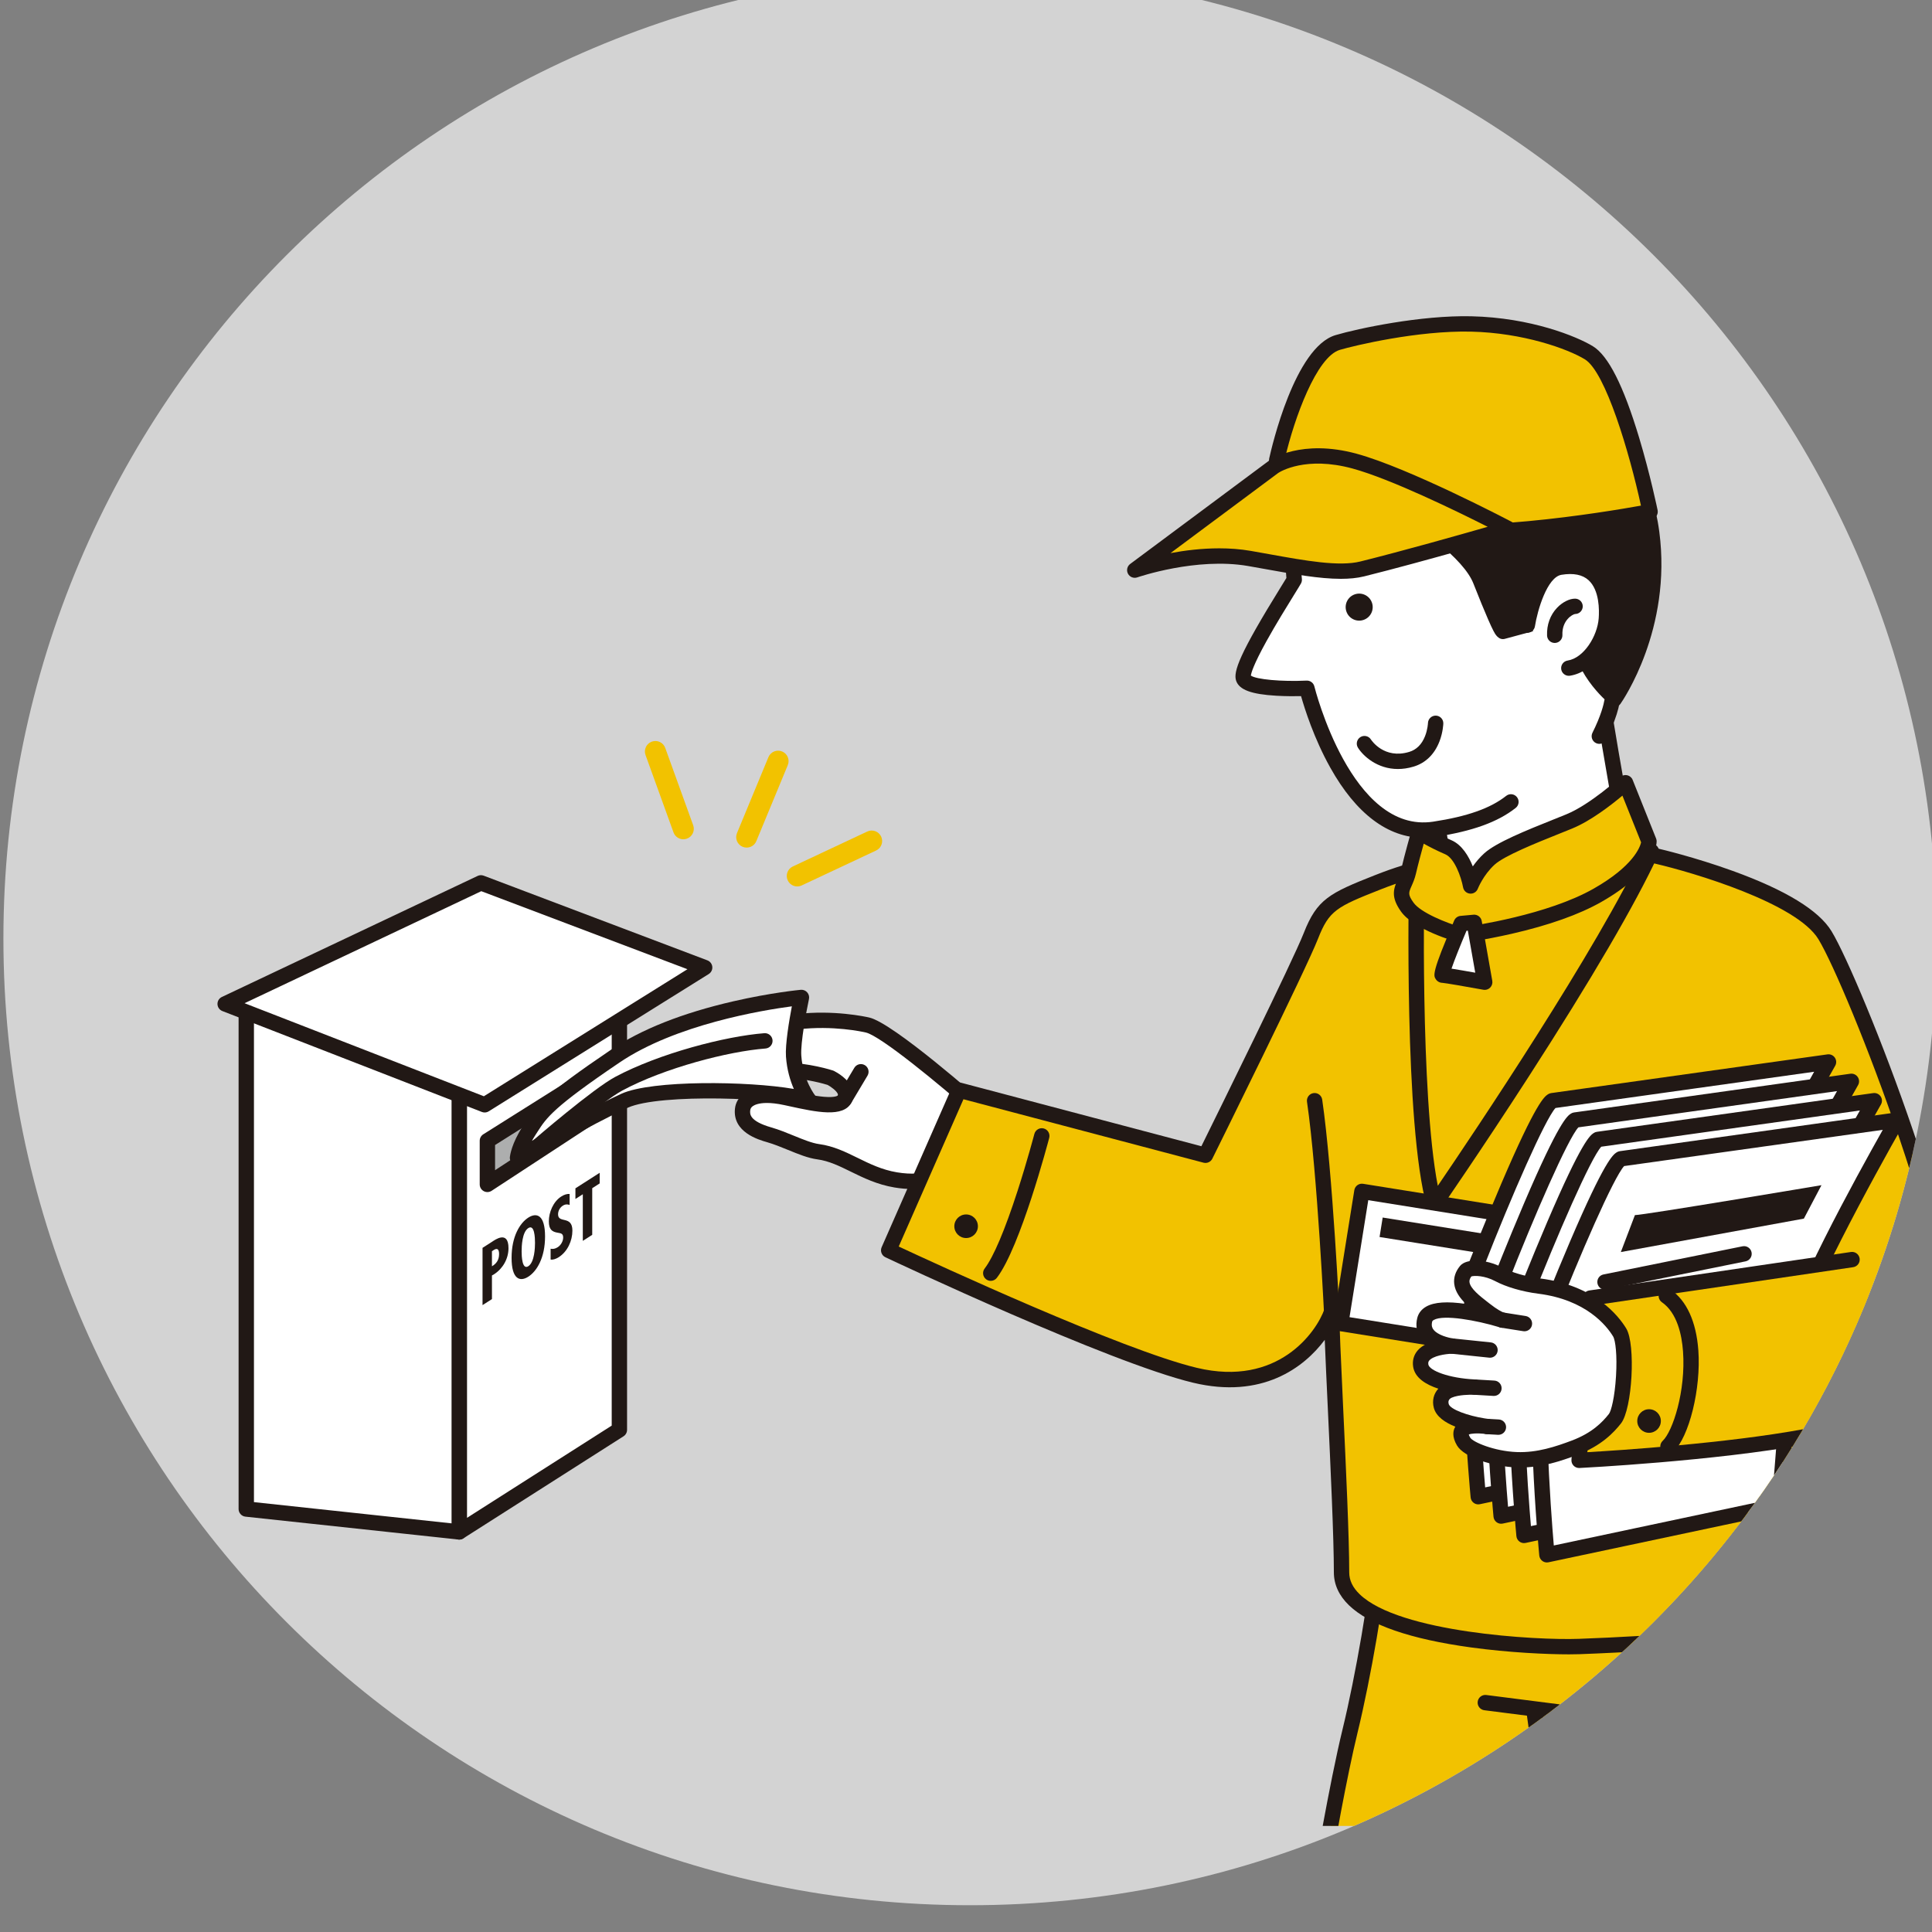 <?xml version="1.0" encoding="UTF-8" standalone="no"?>
<!-- Created with Inkscape (http://www.inkscape.org/) -->

<svg
   width="89.78mm"
   height="89.78mm"
   viewBox="0 0 89.78 89.78"
   version="1.1"
   id="svg3909"
   xmlns:inkscape="http://www.inkscape.org/namespaces/inkscape"
   xmlns:sodipodi="http://sodipodi.sourceforge.net/DTD/sodipodi-0.dtd"
   xmlns="http://www.w3.org/2000/svg"
   xmlns:svg="http://www.w3.org/2000/svg">
  <rect x="0" y="0" width="89.78" height="89.78" fill="#808080" stroke="none"/>
  <sodipodi:namedview
     id="namedview3911"
     pagecolor="#ffffff"
     bordercolor="#000000"
     borderopacity="0.25"
     inkscape:showpageshadow="2"
     inkscape:pageopacity="0.0"
     inkscape:pagecheckerboard="0"
     inkscape:deskcolor="#d1d1d1"
     inkscape:document-units="mm"
     showgrid="false" />
  <defs
     id="defs3906">
    <clipPath
       clipPathUnits="userSpaceOnUse"
       id="clipPath472">
      <path
         d="M 0,6064.861 H 1259.179 V 0 H 0 Z"
         id="path470" />
    </clipPath>
    <clipPath
       clipPathUnits="userSpaceOnUse"
       id="clipPath480">
      <path
         d="m 710.301,5854.49 h 254.494 v -254.5 H 710.301 Z"
         id="path478" />
    </clipPath>
    <clipPath
       clipPathUnits="userSpaceOnUse"
       id="clipPath496">
      <path
         d="m 745.96,5815.578 c -6.356,-6.589 -12.011,-13.865 -16.837,-21.701 v 0 -133.272 c 13.619,-22.113 33.816,-39.746 57.862,-50.169 v 0 h 101.127 c 45.119,19.559 76.682,64.496 76.682,116.806 v 0 c 0,34.31 -13.581,65.45 -35.658,88.336 v 0 z"
         id="path494" />
    </clipPath>
  </defs>
  <g
     inkscape:label="Layer 1"
     inkscape:groupmode="layer"
     id="layer1"
     transform="translate(39.974,71.496)">
    <g
       id="g466"
       transform="matrix(0.353,0,0,-0.353,-290.552,1993.838)">
      <g
         id="g468"
         clip-path="url(#clipPath472)">
        <g
           id="g474">
          <g
             id="g476" />
          <g
             id="g488">
            <g
               clip-path="url(#clipPath480)"
               opacity="0.65"
               id="g486">
              <g
                 transform="translate(964.795,5727.241)"
                 id="g484">
                <path
                   d="m 0,0 c 0,-70.276 -56.97,-127.247 -127.247,-127.247 -70.276,0 -127.247,56.971 -127.247,127.247 0,70.276 56.971,127.247 127.247,127.247 C -56.97,127.247 0,70.276 0,0"
                   style="fill:#ffffff;fill-opacity:1;fill-rule:nonzero;stroke:none"
                   id="path482" />
              </g>
            </g>
          </g>
        </g>
      </g>
    </g>
    <g
       id="g490"
       transform="matrix(0.353,0,0,-0.353,-290.552,1993.838)">
      <g
         id="g492"
         clip-path="url(#clipPath496)">
        <g
           id="g498"
           transform="translate(791.392,5720.45)">
          <path
             d="M 0,0 -21.084,-13.438 V -71.309 L 0,-57.871 Z"
             style="fill:#ffffff;fill-opacity:1;fill-rule:nonzero;stroke:none"
             id="path500" />
        </g>
        <g
           id="g502"
           transform="translate(771.318,5706.458)">
          <path
             d="m 0,0 v -55.474 l 19.062,12.149 v 55.474 z m -1.011,-58.328 c -0.167,0 -0.334,0.041 -0.486,0.125 -0.323,0.177 -0.525,0.517 -0.525,0.886 V 0.554 c 0,0.345 0.177,0.667 0.468,0.853 L 19.53,14.845 c 0.311,0.198 0.706,0.211 1.029,0.033 0.324,-0.177 0.525,-0.517 0.525,-0.886 v -57.871 c 0,-0.345 -0.176,-0.667 -0.468,-0.852 L -0.468,-58.169 c -0.165,-0.106 -0.354,-0.159 -0.543,-0.159"
             style="fill:#211815;fill-opacity:1;fill-rule:nonzero;stroke:none"
             id="path504" />
        </g>
        <g
           id="g506"
           transform="translate(742.273,5718.262)">
          <path
             d="m 0,0 v -66.109 l 28.035,-3.012 v 59.313 z"
             style="fill:#ffffff;fill-opacity:1;fill-rule:nonzero;stroke:none"
             id="path508" />
        </g>
        <g
           id="g510"
           transform="translate(743.284,5653.061)">
          <path
             d="M 0,0 26.013,-2.795 V 54.676 L 0,63.777 Z m 27.024,-4.931 c -0.036,0 -0.072,0.002 -0.108,0.006 l -28.035,3.012 c -0.513,0.055 -0.903,0.489 -0.903,1.005 v 66.109 c 0,0.328 0.159,0.635 0.426,0.824 0.267,0.19 0.61,0.239 0.919,0.13 l 28.035,-9.808 c 0.405,-0.142 0.677,-0.525 0.677,-0.954 V -3.92 c 0,-0.287 -0.122,-0.56 -0.336,-0.752 -0.186,-0.167 -0.427,-0.259 -0.675,-0.259"
             style="fill:#211815;fill-opacity:1;fill-rule:nonzero;stroke:none"
             id="path512" />
        </g>
        <g
           id="g514"
           transform="translate(788.534,5704.386)">
          <path
             d="m 0,0 -14.519,-9.499 v 5.741 L 0,5.381 Z"
             style="fill:#adaeae;fill-opacity:1;fill-rule:nonzero;stroke:none"
             id="path516" />
        </g>
        <g
           id="g518"
           transform="translate(788.534,5704.387)">
          <path
             d="M 0,0 H 0.002 Z M -13.509,-4.317 V -7.63 L -1.011,0.546 V 3.55 Z m -1.01,-6.193 c -0.165,0 -0.331,0.04 -0.481,0.121 -0.327,0.177 -0.53,0.518 -0.53,0.889 v 5.741 c 0,0.347 0.178,0.671 0.472,0.856 l 14.52,9.138 C -0.227,6.432 0.166,6.443 0.489,6.265 0.811,6.087 1.011,5.748 1.011,5.38 V 0 c 0,-0.341 -0.172,-0.659 -0.458,-0.846 l -14.519,-9.5 c -0.167,-0.109 -0.36,-0.164 -0.553,-0.164"
             style="fill:#211815;fill-opacity:1;fill-rule:nonzero;stroke:none"
             id="path520" />
        </g>
        <g
           id="g522"
           transform="translate(839.429,5704.206)">
          <path
             d="m 0,0 c 0,0 -12.357,10.967 -15.369,11.662 -1.397,0.322 -5.15,0.914 -9.216,0.438 -4.702,-0.551 -9.854,-2.266 -12.795,-3.218 -4.543,-1.472 -6.024,-4.403 -1.853,-4.866 1.951,-0.217 3.612,-0.172 8.264,1.184 3.156,0.921 6.658,0.467 8.778,0.018 1.2,-0.255 1.957,-0.507 1.957,-0.507 0,0 2.6,-1.313 1.853,-2.78 -0.746,-1.468 -4.693,-0.477 -7.749,0.18 -3.73,0.803 -5.536,-0.116 -5.689,-1.57 -0.154,-1.468 0.772,-2.549 3.51,-3.335 2.253,-0.646 4.587,-1.977 6.453,-2.226 3.475,-0.463 6.024,-3.012 10.194,-3.707 4.171,-0.695 6.256,0.695 7.878,1.853 C -2.162,-5.715 0,0 0,0"
             style="fill:#ffffff;fill-opacity:1;fill-rule:nonzero;stroke:none"
             id="path524" />
        </g>
        <g
           id="g526"
           transform="translate(810.808,5705.607)">
          <path
             d="m 0,0 c -1.111,0 -1.643,-0.267 -1.861,-0.424 -0.203,-0.148 -0.309,-0.32 -0.332,-0.542 -0.049,-0.459 -0.149,-1.415 2.784,-2.257 1.004,-0.288 1.998,-0.695 2.959,-1.088 1.234,-0.504 2.399,-0.981 3.348,-1.108 1.865,-0.248 3.483,-1.043 5.048,-1.811 1.571,-0.772 3.196,-1.57 5.179,-1.901 3.87,-0.645 5.674,0.644 7.124,1.679 0.858,0.614 2.28,3.54 3.173,5.762 C 22.656,2.504 14.962,8.829 13.024,9.276 12.595,9.375 8.703,10.228 4.153,9.695 -0.253,9.179 -5.145,7.591 -8.068,6.643 L -8.448,6.519 C -11.274,5.604 -12.093,4.383 -12.06,4.138 -12.029,4.064 -11.668,3.75 -10.501,3.62 -8.783,3.429 -7.308,3.406 -2.632,4.77 0.649,5.727 4.221,5.317 6.639,4.806 7.88,4.542 8.673,4.28 8.706,4.27 8.752,4.254 8.798,4.235 8.842,4.213 9.168,4.048 10.82,3.156 11.27,1.78 11.459,1.201 11.415,0.61 11.141,0.072 10.094,-1.985 6.464,-1.192 2.954,-0.425 2.725,-0.375 2.499,-0.325 2.278,-0.278 1.333,-0.074 0.586,0 0,0 m 19.083,-11.325 c -0.696,0 -1.456,0.061 -2.29,0.2 -2.276,0.379 -4.116,1.283 -5.739,2.08 -1.484,0.729 -2.886,1.418 -4.423,1.623 -1.207,0.16 -2.489,0.685 -3.846,1.24 -0.912,0.372 -1.854,0.758 -2.752,1.016 -1.129,0.324 -4.563,1.31 -4.237,4.412 0.085,0.799 0.485,1.48 1.157,1.967 1.2,0.869 3.188,1.037 5.751,0.485 C 2.927,1.65 3.155,1.601 3.385,1.55 4.75,1.252 6.296,0.915 7.522,0.812 9.06,0.683 9.337,0.985 9.339,0.988 9.366,1.042 9.373,1.076 9.349,1.151 9.206,1.586 8.433,2.138 7.996,2.374 7.788,2.439 7.139,2.633 6.22,2.828 4.426,3.208 0.964,3.713 -2.066,2.829 -6.669,1.486 -8.526,1.367 -10.724,1.611 c -2.738,0.304 -3.272,1.586 -3.347,2.323 -0.173,1.698 1.79,3.468 5.001,4.508 l 0.378,0.123 c 2.994,0.972 8.005,2.598 12.61,3.138 4.888,0.572 9.097,-0.35 9.561,-0.457 3.171,-0.732 14.528,-10.751 15.813,-11.891 0.313,-0.278 0.422,-0.721 0.274,-1.113 -0.379,-1.003 -2.361,-6.067 -4.142,-7.339 -1.289,-0.92 -3.119,-2.228 -6.341,-2.228"
             style="fill:#211815;fill-opacity:1;fill-rule:nonzero;stroke:none"
             id="path528" />
        </g>
        <g
           id="g530"
           transform="translate(821.048,5706.137)">
          <path
             d="M 0,0 2.137,3.578"
             style="fill:#ffffff;fill-opacity:1;fill-rule:nonzero;stroke:none"
             id="path532" />
        </g>
        <g
           id="g534"
           transform="translate(821.047,5705.126)">
          <path
             d="m 0,0 c -0.176,0 -0.355,0.046 -0.517,0.143 -0.48,0.286 -0.636,0.907 -0.35,1.386 L 1.27,5.107 C 1.556,5.587 2.176,5.743 2.656,5.457 3.135,5.171 3.292,4.55 3.005,4.071 L 0.869,0.493 C 0.68,0.176 0.344,0 0,0"
             style="fill:#211815;fill-opacity:1;fill-rule:nonzero;stroke:none"
             id="path536" />
        </g>
        <g
           id="g538"
           transform="translate(779.524,5701.992)">
          <path
             d="m 0,0 c -1.397,-2.144 -1.545,-3.604 -1.545,-3.604 0,0 9.577,5.458 14.108,7.517 4.531,2.06 20.852,1.39 24.327,0 0,0 -1.82,2.165 -2.085,5.87 -0.154,2.162 1.03,7.723 1.03,7.723 0,0 -15.192,-1.42 -24.508,-7.723 C 1.855,3.374 1.447,2.221 0,0"
             style="fill:#ffffff;fill-opacity:1;fill-rule:nonzero;stroke:none"
             id="path540" />
        </g>
        <g
           id="g542"
           transform="translate(780.371,5701.44)">
          <path
             d="m 0,0 v 0 c -0.188,-0.289 -0.352,-0.564 -0.493,-0.822 3.149,1.759 8.631,4.771 11.791,6.207 3.998,1.818 16.664,1.673 22.688,0.628 -0.467,1.07 -0.911,2.504 -1.036,4.25 -0.114,1.601 0.426,4.791 0.774,6.626 C 29.831,16.374 18.44,14.5 11.047,9.497 2.3,3.579 1.439,2.239 0.248,0.385 0.168,0.259 0.086,0.132 0,0 m -2.391,-4.063 c -0.193,0 -0.384,0.055 -0.552,0.164 -0.317,0.206 -0.492,0.572 -0.454,0.948 0.018,0.175 0.215,1.771 1.703,4.055 0.084,0.127 0.163,0.251 0.241,0.374 1.496,2.328 2.681,3.816 11.367,9.693 3.967,2.685 9.379,4.829 16.087,6.374 4.971,1.144 8.735,1.504 8.893,1.519 0.32,0.03 0.636,-0.094 0.849,-0.335 0.214,-0.24 0.301,-0.567 0.234,-0.882 -0.321,-1.508 -1.129,-5.785 -1.01,-7.441 C 35.202,7.107 36.804,5.131 36.82,5.112 37.114,4.756 37.131,4.244 36.858,3.871 36.586,3.498 36.097,3.354 35.668,3.526 32.289,4.878 16.313,5.444 12.134,3.545 7.697,1.528 -1.796,-3.876 -1.891,-3.93 c -0.155,-0.089 -0.328,-0.133 -0.5,-0.133"
             style="fill:#211815;fill-opacity:1;fill-rule:nonzero;stroke:none"
             id="path544" />
        </g>
        <g
           id="g546"
           transform="translate(780.657,5698.871)">
          <path
             d="m 0,0 c -0.284,0 -0.566,0.119 -0.765,0.35 -0.365,0.422 -0.319,1.061 0.104,1.426 0.322,0.278 7.922,6.83 10.842,8.39 5.814,3.106 14.546,5.365 19.63,5.754 0.557,0.043 1.042,-0.374 1.085,-0.931 0.042,-0.556 -0.375,-1.042 -0.931,-1.085 C 25.09,13.531 16.713,11.364 11.134,8.383 8.411,6.928 0.737,0.312 0.66,0.246 0.469,0.081 0.234,0 0,0"
             style="fill:#211815;fill-opacity:1;fill-rule:nonzero;stroke:none"
             id="path548" />
        </g>
        <g
           id="g550"
           transform="translate(739.493,5718.648)">
          <path
             d="M 0,0 33.672,15.935 63.123,4.788 34.162,-13.284 Z"
             style="fill:#ffffff;fill-opacity:1;fill-rule:nonzero;stroke:none"
             id="path552" />
        </g>
        <g
           id="g554"
           transform="translate(742.048,5718.739)">
          <path
             d="m 0,0 31.501,-12.249 26.8,16.724 -27.14,10.272 z m 31.606,-14.385 c -0.123,0 -0.247,0.022 -0.366,0.069 L -2.921,-1.033 c -0.377,0.146 -0.63,0.503 -0.644,0.906 -0.015,0.404 0.213,0.777 0.578,0.95 l 33.672,15.935 c 0.248,0.117 0.533,0.129 0.79,0.032 L 60.926,5.643 C 61.285,5.507 61.536,5.179 61.574,4.796 61.612,4.414 61.429,4.043 61.103,3.84 L 32.142,-14.232 c -0.163,-0.101 -0.349,-0.153 -0.536,-0.153"
             style="fill:#211815;fill-opacity:1;fill-rule:nonzero;stroke:none"
             id="path556" />
        </g>
        <g
           id="g558"
           transform="translate(774.614,5684.107)">
          <path
             d="m 0,0 c 0.599,0.354 0.939,0.842 0.939,1.612 0,0.54 -0.174,0.868 -0.706,0.527 L 0,1.99 Z M -1.239,-5.112 V 2.426 L 0.05,3.251 C 0.316,3.422 2.178,4.814 2.178,2.385 2.178,0.976 1.422,-0.318 0.274,-1.054 L 0,-1.209 v -3.11 z"
             style="fill:#211815;fill-opacity:1;fill-rule:nonzero;stroke:none"
             id="path560" />
        </g>
        <g
           id="g562"
           transform="translate(779.402,5684.117)">
          <path
             d="M 0,0 C 0.823,0.527 0.881,2.474 0.881,3.074 0.881,3.744 0.823,5.546 0,5.019 -0.823,4.491 -0.881,2.614 -0.881,1.945 -0.881,1.345 -0.823,-0.527 0,0 m 2.203,3.921 c 0,-2.829 -1.097,-4.592 -2.203,-5.3 -1.106,-0.709 -2.203,-0.352 -2.203,2.477 0,2.829 1.097,4.592 2.203,5.3 1.106,0.708 2.203,0.352 2.203,-2.477"
             style="fill:#211815;fill-opacity:1;fill-rule:nonzero;stroke:none"
             id="path564" />
        </g>
        <g
           id="g566"
           transform="translate(784.839,5692.179)">
          <path
             d="m 0,0 c -0.249,0.1 -0.557,0.123 -0.898,-0.095 -0.382,-0.245 -0.623,-0.679 -0.623,-1.14 0,-1.239 1.887,-0.1 1.887,-2.14 0,-1.339 -0.64,-2.759 -1.804,-3.504 -0.35,-0.225 -0.782,-0.371 -1.064,-0.303 v 1.42 c 0.291,-0.053 0.573,-0.032 0.939,0.202 0.399,0.256 0.715,0.778 0.715,1.278 0,0.579 -0.382,0.554 -0.732,0.631 -0.715,0.122 -1.155,0.399 -1.155,1.499 0,1.19 0.574,2.587 1.638,3.269 C -0.698,1.372 -0.341,1.471 0,1.45 Z"
             style="fill:#211815;fill-opacity:1;fill-rule:nonzero;stroke:none"
             id="path568" />
        </g>
        <g
           id="g570"
           transform="translate(788.796,5696.414)">
          <path
             d="M 0,0 V -1.399 L -0.981,-2.028 V -8.167 L -2.22,-8.96 v 6.138 l -0.973,-0.623 v 1.4 z"
             style="fill:#211815;fill-opacity:1;fill-rule:nonzero;stroke:none"
             id="path572" />
        </g>
        <g
           id="g574"
           transform="translate(893.986,5649.838)">
          <path
             d="m 0,0 c -1.068,-2.313 -2.076,1.29 -2.432,-3.692 -0.356,-4.982 -2.191,-15.892 -3.971,-23.188 -1.779,-7.296 -3.906,-20.012 -3.906,-20.012 H 58.2 c 0,0 -3.398,14.824 -4.402,22.099 -0.47,3.403 0.917,11.146 -1.854,21.084 -1.914,6.865 -6.036,7.09 -6.036,7.09 z"
             style="fill:#f2c200;fill-opacity:1;fill-rule:nonzero;stroke:none"
             id="path576" />
        </g>
        <g
           id="g578"
           transform="translate(892.864,5649.923)">
          <path
             d="m 0,0 z m -7.989,-45.967 h 66.046 c -0.836,3.726 -3.31,14.945 -4.138,20.95 -0.151,1.092 -0.126,2.505 -0.094,4.294 0.073,4.144 0.174,9.82 -1.732,16.657 -0.91,3.264 -2.326,4.831 -3.353,5.57 -0.855,0.616 -1.55,0.751 -1.723,0.777 L 1.736,-1.054 C 1.182,-1.87 0.522,-1.998 -0.049,-1.966 -0.121,-2.226 -0.224,-2.763 -0.302,-3.85 -0.676,-9.098 -2.544,-20.011 -4.299,-27.205 -5.734,-33.09 -7.418,-42.649 -7.989,-45.967 m 67.311,-2.021 H -9.187 c -0.297,0 -0.579,0.131 -0.771,0.358 -0.192,0.226 -0.275,0.526 -0.226,0.819 0.022,0.128 2.153,12.837 3.921,20.085 1.703,6.981 3.583,17.954 3.945,23.02 0.147,2.053 0.405,2.953 0.988,3.439 0.498,0.415 1.052,0.355 1.319,0.326 C 0.006,0.057 0.025,0.054 0.044,0.053 0.08,0.101 0.135,0.189 0.204,0.338 0.358,0.672 0.681,0.896 1.048,0.923 l 45.908,3.38 c 0.043,0.004 0.086,0.004 0.129,0.002 0.198,-0.011 4.87,-0.351 6.955,-7.828 1.985,-7.121 1.877,-13.208 1.806,-17.236 -0.03,-1.701 -0.054,-3.046 0.075,-3.981 0.987,-7.148 4.352,-21.864 4.386,-22.011 0.069,-0.301 -0.003,-0.616 -0.194,-0.856 -0.192,-0.241 -0.483,-0.381 -0.791,-0.381"
             style="fill:#211815;fill-opacity:1;fill-rule:nonzero;stroke:none"
             id="path580" />
        </g>
        <g
           id="g582"
           transform="translate(950.1,5727.684)">
          <path
             d="M 0,0 C -3.737,6.154 -22.128,10.411 -22.128,10.411 -28,11.834 -25.153,13.436 -37.609,11.479 -50.065,9.521 -53,9.284 -58.872,6.97 -64.744,4.657 -66.079,4.005 -67.681,-0.087 -69.282,-4.18 -81.555,-28.961 -81.555,-28.961 l -32.437,8.572 -9.268,-21.084 c 0,0 29.175,-13.776 40.315,-16.45 11.584,-2.78 16.962,5.374 18.015,8.395 -0.103,-2.876 1.288,-26.158 1.288,-34.343 0,-9.067 26.476,-9.939 31.281,-9.761 4.804,0.178 30.049,1.176 32.824,4.894 2.429,3.255 1.699,17.841 1.699,23.401 7.312,3.038 12.718,2.678 14.52,10.426 C 18.976,-45.045 3.939,-6.487 0,0"
             style="fill:#f2c200;fill-opacity:1;fill-rule:nonzero;stroke:none"
             id="path584" />
        </g>
        <g
           id="g586"
           transform="translate(885.169,5679.167)">
          <path
             d="m 0,0 c 0.062,0 0.124,-0.005 0.187,-0.017 0.491,-0.092 0.842,-0.53 0.824,-1.029 -0.044,-1.225 0.202,-6.473 0.486,-12.549 0.376,-8.04 0.803,-17.153 0.803,-21.759 0,-1.047 0.451,-1.991 1.38,-2.886 5.223,-5.033 23.233,-6.072 28.852,-5.864 21.787,0.806 30.883,2.922 32.052,4.488 1.827,2.448 1.64,13.496 1.54,19.432 -0.022,1.315 -0.041,2.45 -0.041,3.364 0,0.409 0.245,0.777 0.623,0.934 1.716,0.713 3.349,1.249 4.79,1.722 4.91,1.612 7.873,2.585 9.132,7.999 0.926,3.982 -1.252,14.248 -5.976,28.169 C 70.715,33.606 66,44.809 64.067,47.993 c -2.882,4.747 -16.492,8.792 -21.492,9.95 -1.731,0.42 -2.751,0.857 -3.57,1.208 -1.886,0.807 -2.832,1.212 -11.526,-0.153 C 25.822,58.737 24.334,58.507 22.985,58.299 14.331,56.962 11.416,56.512 6.429,54.547 0.65,52.271 -0.351,51.787 -1.808,48.062 -3.407,43.975 -15.217,20.121 -15.719,19.107 c -0.213,-0.43 -0.699,-0.651 -1.164,-0.528 L -48.484,26.93 -57.006,7.541 c 4.975,-2.322 29.402,-13.605 39.227,-15.964 10.696,-2.567 15.772,4.72 16.825,7.745 C -0.81,-0.266 -0.423,0 0,0 m 31.254,-46.146 c -2.875,0 -7.916,0.224 -12.927,0.911 -7.97,1.093 -13.37,2.957 -16.05,5.539 -1.326,1.278 -1.999,2.739 -1.999,4.342 0,4.559 -0.444,14.043 -0.8,21.664 -0.165,3.528 -0.311,6.646 -0.401,8.948 -2.749,-3.696 -8.29,-7.816 -17.327,-5.646 -11.114,2.667 -39.315,15.954 -40.51,16.518 -0.496,0.234 -0.714,0.82 -0.494,1.321 l 9.268,21.084 c 0.2,0.456 0.702,0.698 1.183,0.57 l 31.639,-8.361 c 2.05,4.15 12.06,24.444 13.473,28.054 1.748,4.468 3.388,5.269 9.379,7.63 5.197,2.047 8.168,2.506 16.989,3.869 1.347,0.208 2.834,0.437 4.488,0.697 8.913,1.401 10.241,1.041 12.635,0.015 0.79,-0.338 1.685,-0.721 3.241,-1.098 0.18,-0.042 4.705,-1.097 9.769,-2.93 6.944,-2.514 11.313,-5.185 12.985,-7.939 3.844,-6.331 19.22,-45.271 16.802,-55.665 -1.516,-6.522 -5.468,-7.819 -10.47,-9.461 -1.287,-0.423 -2.611,-0.858 -4.02,-1.415 0.007,-0.765 0.022,-1.656 0.038,-2.651 0.158,-9.314 0.128,-17.904 -1.941,-20.675 -0.872,-1.169 -3.517,-2.873 -16.359,-4.176 -4.93,-0.5 -10.891,-0.889 -17.238,-1.124 -0.368,-0.014 -0.824,-0.021 -1.353,-0.021"
             style="fill:#211815;fill-opacity:1;fill-rule:nonzero;stroke:none"
             id="path588" />
        </g>
        <g
           id="g590"
           transform="translate(944.085,5702.921)">
          <path
             d="M 0,0 -0.24,-19.026"
             style="fill:#ffffff;fill-opacity:1;fill-rule:nonzero;stroke:none"
             id="path592" />
        </g>
        <g
           id="g594"
           transform="translate(943.845,5682.884)">
          <path
             d="m 0,0 h -0.013 c -0.558,0.007 -1.005,0.465 -0.998,1.023 l 0.24,19.027 c 0.007,0.554 0.458,0.998 1.011,0.998 H 0.253 C 0.811,21.041 1.258,20.583 1.251,20.024 L 1.01,0.998 C 1.003,0.444 0.552,0 0,0"
             style="fill:#211815;fill-opacity:1;fill-rule:nonzero;stroke:none"
             id="path596" />
        </g>
        <g
           id="g598"
           transform="translate(911.871,5625.045)">
          <path
             d="M 0,0 C 0,0 2.085,-14.828 2.78,-20.854"
             style="fill:#ffffff;fill-opacity:1;fill-rule:nonzero;stroke:none"
             id="path600" />
        </g>
        <g
           id="g602"
           transform="translate(914.65,5603.181)">
          <path
             d="m 0,0 c -0.506,0 -0.943,0.38 -1.003,0.895 -0.686,5.944 -2.756,20.68 -2.777,20.829 -0.078,0.552 0.307,1.064 0.86,1.141 0.553,0.078 1.064,-0.307 1.142,-0.86 C -1.757,21.857 0.317,7.095 1.005,1.126 1.069,0.572 0.672,0.071 0.117,0.007 0.078,0.002 0.039,0 0,0"
             style="fill:#211815;fill-opacity:1;fill-rule:nonzero;stroke:none"
             id="path604" />
        </g>
        <g
           id="g606"
           transform="translate(885.227,5676.712)">
          <path
             d="M 0,0 C 0,0 -0.927,19.693 -2.317,29.193"
             style="fill:#ffffff;fill-opacity:1;fill-rule:nonzero;stroke:none"
             id="path608" />
        </g>
        <g
           id="g610"
           transform="translate(885.226,5675.701)">
          <path
             d="m 0,0 c -0.536,0 -0.983,0.422 -1.009,0.963 -0.009,0.197 -0.94,19.754 -2.307,29.095 -0.081,0.552 0.301,1.066 0.854,1.146 0.551,0.082 1.065,-0.301 1.146,-0.853 C 0.065,20.911 1.001,1.256 1.01,1.059 1.037,0.501 0.606,0.027 0.048,0.001 0.032,0 0.016,0 0,0"
             style="fill:#211815;fill-opacity:1;fill-rule:nonzero;stroke:none"
             id="path612" />
        </g>
        <g
           id="g614"
           transform="translate(898.665,5691.225)">
          <path
             d="m 0,0 c -0.055,0 -0.111,0.004 -0.166,0.014 -0.386,0.064 -0.7,0.345 -0.807,0.722 -3.018,10.681 -2.383,42.06 -2.355,43.391 0.012,0.558 0.471,1.005 1.033,0.989 0.558,-0.012 1,-0.474 0.988,-1.032 -0.006,-0.303 -0.578,-28.521 1.77,-40.608 4.727,6.937 21.087,31.259 27.206,44.456 0.235,0.506 0.836,0.726 1.342,0.491 0.506,-0.235 0.727,-0.835 0.492,-1.342 C 26.468,40.536 20.719,30.694 12.416,17.83 6.241,8.264 0.884,0.513 0.831,0.436 0.64,0.16 0.328,0 0,0"
             style="fill:#211815;fill-opacity:1;fill-rule:nonzero;stroke:none"
             id="path616" />
        </g>
        <g
           id="g618"
           transform="translate(913.636,5672.199)">
          <path
             d="m 0,0 -27.286,4.372 2.788,17.397 27.286,-4.372 z"
             style="fill:#ffffff;fill-opacity:1;fill-rule:nonzero;stroke:none"
             id="path620" />
        </g>
        <g
           id="g622"
           transform="translate(887.508,5677.409)">
          <path
             d="m 0,0 25.29,-4.052 2.468,15.401 -25.29,4.052 z m 26.128,-6.221 c -0.053,0 -0.107,0.004 -0.16,0.013 l -27.286,4.372 c -0.551,0.088 -0.926,0.607 -0.838,1.158 l 2.788,17.397 c 0.042,0.265 0.188,0.502 0.405,0.659 0.217,0.157 0.488,0.222 0.753,0.179 l 27.286,-4.372 c 0.551,-0.088 0.926,-0.607 0.838,-1.158 L 27.126,-5.37 c -0.042,-0.265 -0.188,-0.502 -0.405,-0.659 -0.174,-0.126 -0.382,-0.192 -0.593,-0.192"
             style="fill:#211815;fill-opacity:1;fill-rule:nonzero;stroke:none"
             id="path624" />
        </g>
        <g
           id="g626"
           transform="translate(912.339,5684.616)">
          <path
             d="M 0,0 -20.877,3.345 -20.466,5.909 0.411,2.564 Z"
             style="fill:#211815;fill-opacity:1;fill-rule:nonzero;stroke:none"
             id="path628" />
        </g>
        <g
           id="g630"
           transform="translate(905.384,5626.667)">
          <path
             d="M 0,0 10.89,-1.39"
             style="fill:#ffffff;fill-opacity:1;fill-rule:nonzero;stroke:none"
             id="path632" />
        </g>
        <g
           id="g634"
           transform="translate(916.274,5624.266)">
          <path
             d="m 0,0 c -0.043,0 -0.086,0.003 -0.129,0.008 l -10.89,1.39 c -0.554,0.071 -0.945,0.578 -0.874,1.131 0.07,0.554 0.576,0.945 1.13,0.875 L 0.127,2.014 C 0.681,1.943 1.072,1.437 1.001,0.883 0.936,0.373 0.501,0 0,0"
             style="fill:#211815;fill-opacity:1;fill-rule:nonzero;stroke:none"
             id="path636" />
        </g>
        <g
           id="g638"
           transform="translate(846.998,5701.271)">
          <path
             d="M 0,0 C 0,0 -3.707,-14.133 -6.719,-18.072"
             style="fill:#f2c200;fill-opacity:1;fill-rule:nonzero;stroke:none"
             id="path640" />
        </g>
        <g
           id="g642"
           transform="translate(840.278,5682.189)">
          <path
             d="m 0,0 c -0.214,0 -0.43,0.068 -0.613,0.208 -0.444,0.339 -0.528,0.974 -0.189,1.417 1.162,1.52 2.658,5.047 4.327,10.201 1.28,3.954 2.208,7.478 2.217,7.513 0.142,0.54 0.695,0.864 1.234,0.722 0.54,-0.142 0.863,-0.694 0.722,-1.234 C 7.544,18.242 3.903,4.451 0.804,0.397 0.605,0.137 0.304,0 0,0"
             style="fill:#211815;fill-opacity:1;fill-rule:nonzero;stroke:none"
             id="path644" />
        </g>
        <g
           id="g646"
           transform="translate(898.434,5746.399)">
          <path
             d="m 0,0 2.017,-12.574 c 0,0 24.792,3.084 24.318,3.203 -0.475,0.119 -3.862,20.776 -3.862,20.776 z"
             style="fill:#ffffff;fill-opacity:1;fill-rule:nonzero;stroke:none"
             id="path648" />
        </g>
        <g
           id="g650"
           transform="translate(925.016,5738.008)">
          <path
             d="m 0,0 z m 0.002,0 h 0.001 z m 0.002,-0.001 h 0.001 z m 0.002,0 c 0.001,0 0.001,-0.001 0.001,-0.001 0,0 0,0.001 -0.001,0.001 m 0.002,-0.001 c 0.026,-0.007 0.051,-0.015 0.076,-0.023 -0.024,0.008 -0.05,0.016 -0.076,0.023 m -25.475,7.825 1.745,-10.883 c 7.926,0.989 18.768,2.369 22.167,2.869 -0.131,0.554 -0.294,1.332 -0.487,2.312 -0.342,1.735 -0.782,4.143 -1.309,7.157 -0.62,3.543 -1.217,7.11 -1.53,8.993 z m 0.901,-13.017 c -0.49,0 -0.918,0.356 -0.997,0.851 L -27.58,8.231 c -0.069,0.434 0.149,0.863 0.541,1.061 l 22.473,11.406 c 0.287,0.145 0.627,0.146 0.915,0 0.287,-0.146 0.488,-0.42 0.54,-0.738 C -1.933,12.776 0.084,1.073 0.589,-0.409 0.715,-0.59 0.783,-0.813 0.769,-1.045 0.72,-1.856 -0.049,-1.993 -0.338,-2.044 -0.523,-2.077 -0.794,-2.12 -1.139,-2.171 -1.775,-2.266 -2.707,-2.397 -3.91,-2.559 -5.93,-2.832 -8.746,-3.2 -12.278,-3.651 -18.29,-4.421 -24.38,-5.179 -24.44,-5.186 c -0.043,-0.005 -0.085,-0.008 -0.126,-0.008"
             style="fill:#211815;fill-opacity:1;fill-rule:nonzero;stroke:none"
             id="path652" />
        </g>
        <g
           id="g654"
           transform="translate(896.657,5741.277)">
          <path
             d="m 0,0 c 0,0 1.699,-1.081 3.862,-2.008 2.162,-0.927 2.934,-5.097 2.934,-5.097 0,0 0.773,2.008 2.472,3.552 1.699,1.545 7.105,3.553 10.503,4.943 3.398,1.39 7.414,5.097 7.414,5.097 l 3.089,-7.723 c 0,0 0,-3.243 -6.796,-7.105 -6.796,-3.862 -17.917,-5.252 -17.917,-5.252 0,0 -5.561,1.545 -7.106,3.708 -1.544,2.162 -0.309,2.625 0.155,4.634 C -0.927,-3.244 0,0 0,0"
             style="fill:#f2c200;fill-opacity:1;fill-rule:nonzero;stroke:none"
             id="path656" />
        </g>
        <g
           id="g658"
           transform="translate(897.276,5739.742)">
          <path
             d="m 0,0 c -0.31,-1.12 -0.752,-2.76 -1.025,-3.944 -0.157,-0.68 -0.389,-1.204 -0.575,-1.625 -0.395,-0.892 -0.501,-1.132 0.258,-2.194 0.941,-1.317 4.312,-2.67 6.357,-3.265 1.518,0.21 11.295,1.664 17.344,5.101 5.225,2.969 6.112,5.462 6.258,6.099 L 26.156,6.324 C 24.689,5.092 21.991,2.995 19.534,1.99 19.007,1.774 18.433,1.544 17.831,1.303 14.792,0.085 10.63,-1.582 9.328,-2.765 7.838,-4.12 7.126,-5.917 7.119,-5.935 6.955,-6.356 6.531,-6.619 6.082,-6.575 5.632,-6.533 5.265,-6.198 5.183,-5.754 4.919,-4.347 4.05,-1.919 2.844,-1.402 1.718,-0.919 0.719,-0.4 0,0 m 4.941,-13.068 c -0.091,0 -0.182,0.012 -0.271,0.037 -0.604,0.168 -5.954,1.709 -7.657,4.093 -1.326,1.857 -1.028,2.907 -0.462,4.187 0.167,0.378 0.341,0.77 0.454,1.262 0.464,2.01 1.365,5.168 1.403,5.302 0.088,0.307 0.315,0.554 0.614,0.667 0.298,0.113 0.632,0.079 0.901,-0.092 0.031,-0.019 1.671,-1.055 3.717,-1.932 1.392,-0.597 2.283,-2.106 2.823,-3.447 0.398,0.565 0.897,1.169 1.505,1.721 1.572,1.429 5.577,3.034 9.111,4.45 0.597,0.239 1.167,0.467 1.69,0.681 3.186,1.304 7.072,4.868 7.111,4.905 0.244,0.225 0.584,0.316 0.909,0.242 0.324,-0.073 0.591,-0.301 0.715,-0.61 l 3.089,-7.723 c 0.048,-0.119 0.072,-0.247 0.072,-0.376 0,-0.392 -0.205,-3.948 -7.307,-7.984 -2.905,-1.649 -6.868,-3.056 -11.782,-4.18 -3.637,-0.832 -6.394,-1.181 -6.51,-1.196 -0.041,-0.004 -0.083,-0.007 -0.125,-0.007"
             style="fill:#211815;fill-opacity:1;fill-rule:nonzero;stroke:none"
             id="path660" />
        </g>
        <g
           id="g662"
           transform="translate(902.217,5729.229)">
          <path
             d="m 0,0 c 0,0 -2.935,-6.796 -2.471,-6.796 0.463,0 5.56,-0.927 5.56,-0.927 l -1.39,7.877 z"
             style="fill:#ffffff;fill-opacity:1;fill-rule:nonzero;stroke:none"
             id="path664" />
        </g>
        <g
           id="g666"
           transform="translate(899.746,5723.443)">
          <path
             d="M 0,0 C 0.022,0 0.05,-0.001 0.084,-0.003 0.056,-0.001 0.028,0 0,0 M 1.186,-0.152 C 2.047,-0.288 3.229,-0.493 4.313,-0.686 L 3.336,4.849 3.162,4.833 C 2.375,2.984 1.569,0.971 1.186,-0.152 M 0,-2.021 h 0.001 z m 5.56,-0.927 c -0.06,0 -0.12,0.005 -0.181,0.016 -2.36,0.429 -5.015,0.886 -5.397,0.911 -0.348,0.005 -0.668,0.182 -0.86,0.474 -0.322,0.489 -0.554,0.843 2.421,7.733 0.147,0.34 0.468,0.573 0.836,0.606 l 1.7,0.155 C 4.602,6.993 5.074,6.633 5.165,6.116 L 6.556,-1.762 C 6.613,-2.087 6.508,-2.421 6.273,-2.654 6.082,-2.844 5.825,-2.948 5.56,-2.948"
             style="fill:#211815;fill-opacity:1;fill-rule:nonzero;stroke:none"
             id="path668" />
        </g>
        <g
           id="g670"
           transform="translate(923.047,5792.38)">
          <path
             d="m 0,0 c 0,0 3.316,-4.69 4.24,-11.713 1.653,-12.566 -4.938,-21.936 -4.938,-21.936 0,0 -9.608,7.157 -13.798,9.473 -4.191,2.317 -10.708,18.659 -10.708,18.659 0,0 5.129,4.222 5.918,4.119 C -18.497,-1.502 0,0 0,0"
             style="fill:#211815;fill-opacity:1;fill-rule:nonzero;stroke:none"
             id="path672" />
        </g>
        <g
           id="g674"
           transform="translate(903.886,5791.985)">
          <path
             d="M 0,0 C 0.002,0 0.005,0 0.007,-0.001 0.005,0 0.002,0 0,0 m -0.257,-2.005 c 0.042,-0.006 0.079,-0.006 0.111,-0.007 -0.048,10e-4 -0.085,0.004 -0.111,0.007 m -4.568,-3.427 c 0.554,-1.341 1.876,-4.464 3.476,-7.714 3.622,-7.358 5.629,-9.267 6.503,-9.75 3.499,-1.934 10.545,-7.064 13.032,-8.896 1.508,2.568 5.509,10.488 4.212,20.342 -0.715,5.434 -2.941,9.459 -3.758,10.789 -5.594,-0.453 -16.96,-1.35 -18.707,-1.352 -0.628,-0.236 -2.818,-1.854 -4.758,-3.419 m 23.288,-28.833 c -0.216,0 -0.428,0.07 -0.604,0.201 -0.095,0.071 -9.601,7.143 -13.684,9.399 -4.379,2.421 -10.477,17.462 -11.157,19.169 -0.163,0.409 -0.043,0.876 0.296,1.155 5.345,4.4 6.256,4.395 6.665,4.344 0.961,-0.037 12.203,0.84 19.1,1.4 0.357,0.029 0.701,-0.132 0.907,-0.424 0.141,-0.2 3.471,-4.977 4.417,-12.165 1.685,-12.809 -4.835,-22.253 -5.113,-22.649 -0.157,-0.224 -0.398,-0.373 -0.667,-0.417 -0.053,-0.008 -0.107,-0.013 -0.16,-0.013"
             style="fill:#211815;fill-opacity:1;fill-rule:nonzero;stroke:none"
             id="path676" />
        </g>
        <g
           id="g678"
           transform="translate(920.392,5753.891)">
          <path
             d="m 0,0 c 1.751,3.501 1.751,5.252 1.751,5.252 0,0 -2.287,1.931 -3.502,4.634 -1.29,2.873 -1.266,7.696 -3.501,8.958 -0.568,0.322 -3.604,-4.016 -3.604,-4.016 0,0 -3.65,-0.974 -3.81,-1.029 -0.233,-0.081 -1.591,3.178 -2.987,6.711 -1.629,4.123 -9.267,8.838 -9.267,8.838 0,0 -10.559,2.354 -13.359,1.197 -2.801,-1.157 -1.881,-9.95 -1.881,-9.95 -0.617,-1.13 -7.275,-11.293 -6.693,-12.975 0.581,-1.682 8.359,-1.312 8.359,-1.312 0,0 4.965,-20.352 16.766,-18.562 4.131,0.627 7.621,1.648 10.092,3.604"
             style="fill:#ffffff;fill-opacity:1;fill-rule:nonzero;stroke:none"
             id="path680" />
        </g>
        <g
           id="g682"
           transform="translate(907.462,5768.665)">
          <path
             d="M 0,0 C -0.022,-0.006 -0.044,-0.013 -0.066,-0.02 -0.054,-0.016 -0.032,-0.009 0,0 m -10.24,-28.149 c -4.647,0 -8.855,3.161 -12.248,9.238 -2.145,3.84 -3.38,7.765 -3.845,9.41 -0.77,-0.017 -1.99,-0.022 -3.251,0.051 -3.301,0.193 -4.884,0.781 -5.294,1.966 -0.41,1.185 0.413,3.514 5.922,12.412 0.288,0.466 0.534,0.863 0.691,1.123 -0.061,0.718 -0.18,2.484 -0.084,4.363 0.184,3.583 1.039,5.64 2.615,6.291 3.008,1.243 12.852,-0.897 13.965,-1.145 0.11,-0.024 0.215,-0.067 0.311,-0.126 0.323,-0.2 7.943,-4.941 9.675,-9.326 1.452,-3.673 2.15,-5.244 2.48,-5.914 0.589,0.16 1.513,0.409 2.765,0.743 0.288,0.401 0.829,1.143 1.41,1.875 1.287,1.618 2.277,2.719 3.304,2.138 1.81,-1.023 2.38,-3.535 2.93,-5.965 0.279,-1.232 0.567,-2.505 0.996,-3.459 1.107,-2.464 3.21,-4.258 3.231,-4.276 0.228,-0.192 0.359,-0.475 0.359,-0.772 0,-0.204 -0.052,-2.094 -1.857,-5.704 -0.25,-0.499 -0.857,-0.701 -1.356,-0.452 -0.5,0.25 -0.702,0.857 -0.452,1.356 1.129,2.259 1.483,3.732 1.594,4.399 -0.755,0.719 -2.375,2.422 -3.363,4.62 C 9.746,-4.164 9.435,-2.79 9.134,-1.462 8.745,0.259 8.343,2.03 7.583,2.863 6.954,2.234 5.801,0.758 4.903,-0.525 4.766,-0.72 4.566,-0.861 4.336,-0.922 2.998,-1.279 0.809,-1.867 0.581,-1.936 -0.318,-2.235 -0.796,-1.317 -1,-0.924 c -0.187,0.358 -0.422,0.863 -0.719,1.546 -0.492,1.127 -1.146,2.723 -1.944,4.743 -0.6,1.519 -2.301,3.433 -4.919,5.534 -1.719,1.38 -3.323,2.424 -3.797,2.726 -3.989,0.876 -10.785,1.955 -12.584,1.212 -1.013,-0.419 -1.762,-4.099 -1.261,-8.911 0.021,-0.204 -0.02,-0.41 -0.118,-0.59 -0.127,-0.231 -0.432,-0.725 -0.895,-1.472 -0.903,-1.458 -2.413,-3.898 -3.645,-6.122 -1.726,-3.117 -2.017,-4.205 -2.059,-4.539 0.713,-0.509 4.036,-0.815 7.329,-0.66 0.485,0.025 0.915,-0.299 1.03,-0.769 0.048,-0.195 4.883,-19.433 15.634,-17.802 4.493,0.681 7.549,1.761 9.615,3.397 0.438,0.346 1.074,0.272 1.42,-0.165 0.347,-0.438 0.273,-1.074 -0.165,-1.42 -2.354,-1.864 -5.711,-3.075 -10.567,-3.811 -0.537,-0.081 -1.069,-0.122 -1.595,-0.122"
             style="fill:#211815;fill-opacity:1;fill-rule:nonzero;stroke:none"
             id="path684" />
        </g>
        <g
           id="g686"
           transform="translate(898.845,5755.59)">
          <path
             d="m 0,0 c 0,0 -0.102,-3.81 -3.192,-4.737 -4.119,-1.236 -6.179,2.06 -6.179,2.06"
             style="fill:#ffffff;fill-opacity:1;fill-rule:nonzero;stroke:none"
             id="path688" />
        </g>
        <g
           id="g690"
           transform="translate(893.877,5749.57)">
          <path
             d="M 0,0 C -2.717,0 -4.569,1.702 -5.26,2.807 -5.556,3.28 -5.412,3.904 -4.939,4.2 -4.465,4.496 -3.842,4.352 -3.546,3.878 -3.48,3.776 -1.815,1.261 1.485,2.251 2.437,2.537 3.138,3.23 3.568,4.312 3.925,5.211 3.957,6.042 3.957,6.051 3.977,6.607 4.441,7.042 4.998,7.028 5.555,7.011 5.993,6.549 5.978,5.993 5.977,5.947 5.943,4.853 5.474,3.636 4.818,1.936 3.64,0.787 2.066,0.315 1.332,0.095 0.642,0 0,0"
             style="fill:#211815;fill-opacity:1;fill-rule:nonzero;stroke:none"
             id="path692" />
        </g>
        <g
           id="g694"
           transform="translate(890.461,5771.463)">
          <path
             d="m 0,0 c 0.321,-0.929 -0.171,-1.942 -1.1,-2.263 -0.929,-0.321 -1.942,0.171 -2.263,1.1 -0.322,0.929 0.171,1.942 1.1,2.263 C -1.335,1.421 -0.321,0.929 0,0"
             style="fill:#211815;fill-opacity:1;fill-rule:nonzero;stroke:none"
             id="path696" />
        </g>
        <g
           id="g698"
           transform="translate(877.92,5790.229)">
          <path
             d="m 0,0 c 0,0 3.088,14.026 8.036,15.49 2.399,0.71 10.679,2.597 17.573,2.439 7.324,-0.167 13.27,-2.442 15.486,-3.793 4.302,-2.625 8.062,-20.926 8.062,-20.926 0,0 -23.874,-4.658 -34.362,-1.823 C 4.307,-5.777 0,0 0,0"
             style="fill:#f2c200;fill-opacity:1;fill-rule:nonzero;stroke:none"
             id="path700" />
        </g>
        <g
           id="g702"
           transform="translate(879.016,5790.493)">
          <path
             d="m 0,0 c 1.103,-1.248 5.431,-5.595 13.962,-7.901 8.935,-2.416 28.263,0.818 32.895,1.652 -1.519,6.976 -4.66,17.596 -7.384,19.258 -2.262,1.379 -8.118,3.489 -14.984,3.646 C 17.434,16.817 9.078,14.804 7.226,14.257 4.138,13.343 1.219,5.23 0,0 m 22.811,-10.807 c -3.535,0 -6.823,0.264 -9.376,0.954 -10.703,2.894 -15.157,8.737 -15.342,8.985 -0.175,0.235 -0.24,0.535 -0.176,0.821 0.329,1.496 3.371,14.655 8.736,16.242 2.958,0.875 11.223,2.634 17.882,2.481 7.832,-0.179 13.884,-2.657 15.99,-3.942 2.032,-1.239 4.022,-5.17 6.086,-12.018 1.473,-4.89 2.43,-9.521 2.439,-9.567 0.055,-0.264 0.001,-0.539 -0.149,-0.764 -0.149,-0.224 -0.382,-0.38 -0.647,-0.431 -0.747,-0.146 -14.315,-2.761 -25.443,-2.761"
             style="fill:#211815;fill-opacity:1;fill-rule:nonzero;stroke:none"
             id="path704" />
        </g>
        <g
           id="g706"
           transform="translate(859.236,5775.751)">
          <path
             d="m 0,0 c 0,0 7.919,2.778 15.088,1.539 5.783,-1 11.336,-2.259 14.864,-1.38 7.95,1.981 19.238,5.282 19.238,5.282 0,0 -13.403,7.045 -20.264,8.912 -6.861,1.867 -10.61,-0.726 -10.61,-0.726 z"
             style="fill:#f2c200;fill-opacity:1;fill-rule:nonzero;stroke:none"
             id="path708" />
        </g>
        <g
           id="g710"
           transform="translate(870.354,5778.621)">
          <path
             d="M 0,0 C 1.366,0 2.764,-0.097 4.143,-0.335 4.982,-0.48 5.815,-0.631 6.639,-0.78 11.341,-1.628 15.783,-2.43 18.59,-1.73 24.208,-0.331 31.577,1.753 35.343,2.834 31.244,4.903 22.546,9.146 17.543,10.508 11.41,12.177 8.05,10.106 7.781,9.93 L -6.413,-0.63 C -4.551,-0.282 -2.324,0 0,0 m 16.013,-4.016 c -2.823,0 -6.208,0.611 -9.733,1.247 -0.819,0.147 -1.648,0.297 -2.481,0.441 -6.817,1.179 -14.505,-1.469 -14.582,-1.496 -0.472,-0.165 -0.993,0.039 -1.227,0.48 -0.234,0.441 -0.112,0.987 0.289,1.285 L 6.596,11.568 c 0.009,0.007 0.018,0.014 0.028,0.02 0.169,0.117 4.218,2.838 11.45,0.87 C 24.963,10.583 37.992,3.755 38.543,3.465 38.908,3.273 39.12,2.88 39.079,2.47 39.038,2.06 38.752,1.716 38.357,1.601 38.243,1.567 26.957,-1.729 19.079,-3.692 18.163,-3.92 17.132,-4.016 16.013,-4.016"
             style="fill:#211815;fill-opacity:1;fill-rule:nonzero;stroke:none"
             id="path712" />
        </g>
        <g
           id="g714"
           transform="translate(920.678,5767.988)">
          <path
             d="M 0,0 C -0.121,1.367 0.948,3.027 1.541,3.35"
             style="fill:#ffffff;fill-opacity:1;fill-rule:nonzero;stroke:none"
             id="path716" />
        </g>
        <g
           id="g718"
           transform="translate(920.677,5766.977)">
          <path
             d="M 0,0 C -0.518,0 -0.959,0.396 -1.006,0.922 -1.162,2.695 0.119,4.738 1.059,5.249 1.55,5.516 2.163,5.334 2.43,4.844 2.697,4.354 2.515,3.74 2.025,3.473 1.745,3.286 0.924,2.055 1.008,1.1 1.057,0.544 0.646,0.053 0.09,0.004 0.06,0.001 0.03,0 0,0"
             style="fill:#211815;fill-opacity:1;fill-rule:nonzero;stroke:none"
             id="path720" />
        </g>
        <g
           id="g722"
           transform="translate(904.225,5684.358)">
          <path
             d="m 0,0 c 0,0 7.878,20.157 9.963,21.547 l 36.375,5.098 c 0,0 -13.669,-23.865 -13.901,-28.962 -0.232,-5.097 -1.622,-21.779 -1.622,-21.779 L 0.232,-30.583 c 0,0 -2.086,22.011 -0.232,30.583"
             style="fill:#ffffff;fill-opacity:1;fill-rule:nonzero;stroke:none"
             id="path724" />
        </g>
        <g
           id="g726"
           transform="translate(905.197,5684.066)">
          <path
             d="m 0,0 c -1.536,-7.269 -0.221,-24.492 0.167,-29.066 l 28.731,6.094 c 0.273,3.305 1.358,16.588 1.558,20.993 0.206,4.535 9.684,21.714 13.019,27.629 L 9.426,20.879 C 8.057,19.399 3.637,9.299 0,0 m -0.74,-31.302 c -0.213,0 -0.423,0.067 -0.598,0.196 -0.232,0.17 -0.381,0.432 -0.408,0.719 -0.086,0.905 -2.078,22.266 -0.213,30.892 0.011,0.053 0.027,0.104 0.046,0.155 0.02,0.05 2.001,5.113 4.212,10.281 4.578,10.703 5.667,11.429 6.132,11.739 0.126,0.084 0.27,0.139 0.42,0.16 l 36.376,5.097 c 0.381,0.054 0.761,-0.115 0.977,-0.435 0.216,-0.319 0.232,-0.733 0.04,-1.068 C 42.476,19.855 32.656,1.909 32.475,-2.071 c -0.23,-5.058 -1.61,-21.65 -1.624,-21.817 -0.037,-0.445 -0.361,-0.813 -0.798,-0.905 L -0.53,-31.28 c -0.069,-0.015 -0.14,-0.022 -0.21,-0.022"
             style="fill:#211815;fill-opacity:1;fill-rule:nonzero;stroke:none"
             id="path728" />
        </g>
        <g
           id="g730"
           transform="translate(907.237,5681.81)">
          <path
             d="m 0,0 c 0,0 7.878,20.157 9.963,21.547 l 36.375,5.098 c 0,0 -13.669,-23.865 -13.901,-28.962 -0.232,-5.097 -1.622,-21.779 -1.622,-21.779 L 0.232,-30.583 c 0,0 -2.086,22.01 -0.232,30.583"
             style="fill:#ffffff;fill-opacity:1;fill-rule:nonzero;stroke:none"
             id="path732" />
        </g>
        <g
           id="g734"
           transform="translate(908.209,5681.518)">
          <path
             d="m 0,0 c -1.536,-7.27 -0.221,-24.492 0.167,-29.066 l 28.731,6.094 c 0.273,3.304 1.358,16.588 1.558,20.993 0.206,4.534 9.684,21.714 13.019,27.629 L 9.426,20.879 C 8.057,19.399 3.637,9.299 0,0 m -0.74,-31.303 c -0.213,0 -0.423,0.068 -0.598,0.197 -0.232,0.17 -0.381,0.432 -0.408,0.719 -0.086,0.905 -2.078,22.265 -0.213,30.892 0.011,0.053 0.027,0.104 0.046,0.154 0.02,0.051 2.001,5.114 4.212,10.282 4.578,10.703 5.667,11.429 6.132,11.739 0.126,0.084 0.27,0.138 0.42,0.16 l 36.376,5.097 c 0.382,0.053 0.761,-0.115 0.977,-0.435 0.216,-0.319 0.232,-0.734 0.04,-1.068 -3.768,-6.58 -13.588,-24.525 -13.769,-28.505 -0.23,-5.058 -1.61,-21.651 -1.624,-21.818 -0.037,-0.444 -0.361,-0.812 -0.798,-0.904 L -0.53,-31.281 c -0.069,-0.014 -0.14,-0.022 -0.21,-0.022"
             style="fill:#211815;fill-opacity:1;fill-rule:nonzero;stroke:none"
             id="path736" />
        </g>
        <g
           id="g738"
           transform="translate(910.249,5679.261)">
          <path
             d="m 0,0 c 0,0 7.878,20.157 9.963,21.547 l 36.375,5.098 c 0,0 -13.67,-23.865 -13.901,-28.962 -0.232,-5.097 -1.622,-21.779 -1.622,-21.779 L 0.232,-30.583 c 0,0 -2.086,22.011 -0.232,30.583"
             style="fill:#ffffff;fill-opacity:1;fill-rule:nonzero;stroke:none"
             id="path740" />
        </g>
        <g
           id="g742"
           transform="translate(911.221,5678.969)">
          <path
             d="m 0,0 c -1.536,-7.269 -0.221,-24.492 0.167,-29.066 l 28.731,6.094 c 0.273,3.305 1.358,16.588 1.558,20.993 0.206,4.535 9.684,21.714 13.019,27.629 L 9.426,20.879 C 8.057,19.399 3.637,9.299 0,0 m -0.74,-31.302 c -0.213,0 -0.423,0.067 -0.598,0.196 -0.232,0.17 -0.381,0.432 -0.408,0.719 -0.086,0.905 -2.078,22.266 -0.213,30.892 0.011,0.053 0.027,0.104 0.046,0.155 0.02,0.05 2.001,5.113 4.212,10.281 4.578,10.703 5.667,11.429 6.132,11.739 0.126,0.084 0.27,0.139 0.42,0.16 l 36.376,5.097 c 0.382,0.054 0.761,-0.115 0.977,-0.435 0.216,-0.319 0.232,-0.733 0.04,-1.068 C 42.476,19.855 32.656,1.909 32.475,-2.071 c -0.23,-5.058 -1.61,-21.65 -1.624,-21.817 -0.037,-0.445 -0.361,-0.813 -0.798,-0.905 L -0.53,-31.28 c -0.069,-0.015 -0.14,-0.022 -0.21,-0.022"
             style="fill:#211815;fill-opacity:1;fill-rule:nonzero;stroke:none"
             id="path744" />
        </g>
        <g
           id="g746"
           transform="translate(913.261,5676.712)">
          <path
             d="m 0,0 c 0,0 7.878,20.157 9.963,21.547 l 36.375,5.098 c 0,0 -13.669,-23.865 -13.901,-28.962 -0.232,-5.098 -1.622,-21.779 -1.622,-21.779 L 0.232,-30.583 c 0,0 -2.086,22.01 -0.232,30.583"
             style="fill:#ffffff;fill-opacity:1;fill-rule:nonzero;stroke:none"
             id="path748" />
        </g>
        <g
           id="g750"
           transform="translate(914.233,5676.42)">
          <path
             d="m 0,0 c -1.536,-7.271 -0.221,-24.492 0.167,-29.066 l 28.731,6.095 c 0.273,3.304 1.358,16.587 1.558,20.992 0.206,4.535 9.684,21.714 13.019,27.629 L 9.426,20.879 C 8.057,19.399 3.637,9.299 0,0 m -0.74,-31.302 c -0.213,0 -0.423,0.068 -0.598,0.196 -0.232,0.17 -0.381,0.432 -0.408,0.719 -0.086,0.906 -2.078,22.266 -0.213,30.892 0.011,0.053 0.027,0.104 0.046,0.155 0.02,0.05 2.001,5.114 4.212,10.281 4.578,10.704 5.667,11.429 6.132,11.739 0.126,0.084 0.27,0.139 0.42,0.16 l 36.376,5.097 c 0.381,0.054 0.761,-0.115 0.977,-0.434 0.216,-0.32 0.232,-0.734 0.04,-1.069 C 42.476,19.855 32.656,1.91 32.475,-2.071 c -0.23,-5.058 -1.61,-21.65 -1.624,-21.817 -0.037,-0.445 -0.361,-0.812 -0.798,-0.905 L -0.53,-31.28 c -0.069,-0.015 -0.14,-0.022 -0.21,-0.022"
             style="fill:#211815;fill-opacity:1;fill-rule:nonzero;stroke:none"
             id="path752" />
        </g>
        <g
           id="g754"
           transform="translate(925.078,5690.845)">
          <path
             d="M 0,0 C 1.158,0 24.559,3.939 24.559,3.939 L 22.242,-0.463 -1.854,-4.865 Z"
             style="fill:#211815;fill-opacity:1;fill-rule:nonzero;stroke:none"
             id="path756" />
        </g>
        <g
           id="g758"
           transform="translate(921.139,5682.041)">
          <path
             d="M 0,0 18.304,3.707"
             style="fill:#ffffff;fill-opacity:1;fill-rule:nonzero;stroke:none"
             id="path760" />
        </g>
        <g
           id="g762"
           transform="translate(921.138,5681.03)">
          <path
             d="m 0,0 c -0.471,0 -0.892,0.331 -0.99,0.81 -0.11,0.547 0.243,1.081 0.79,1.191 l 18.304,3.707 c 0.547,0.112 1.081,-0.242 1.191,-0.79 0.111,-0.546 -0.242,-1.08 -0.79,-1.191 L 0.202,0.02 C 0.134,0.006 0.067,0 0,0"
             style="fill:#211815;fill-opacity:1;fill-rule:nonzero;stroke:none"
             id="path764" />
        </g>
        <g
           id="g766"
           transform="translate(962.303,5666.363)">
          <path
             d="M 0,0 C -1.781,-0.893 -6.858,-3.218 -14.786,-4.683 -26.947,-6.929 -44.571,-7.8 -44.571,-7.8 l 1.478,21.359 34.452,5.067"
             style="fill:#f2c200;fill-opacity:1;fill-rule:nonzero;stroke:none"
             id="path768" />
        </g>
        <g
           id="g770"
           transform="translate(917.731,5657.552)">
          <path
             d="M 0,0 C -0.271,0 -0.531,0.109 -0.722,0.303 -0.924,0.51 -1.028,0.792 -1.008,1.081 L 0.47,22.439 c 0.033,0.474 0.391,0.861 0.861,0.931 l 34.452,5.067 c 0.553,0.082 1.066,-0.3 1.147,-0.853 0.082,-0.552 -0.3,-1.065 -0.852,-1.147 L 2.43,21.488 1.087,2.083 c 4.089,0.236 18.325,1.157 28.514,3.04 7.66,1.415 12.704,3.682 14.517,4.592 0.499,0.25 1.107,0.048 1.357,-0.451 0.25,-0.499 0.049,-1.106 -0.45,-1.356 C 42.677,6.73 37.598,4.544 29.969,3.134 17.882,0.902 0.227,0.01 0.05,0.001 0.033,0 0.017,0 0,0"
             style="fill:#211815;fill-opacity:1;fill-rule:nonzero;stroke:none"
             id="path772" />
        </g>
        <g
           id="g774"
           transform="translate(923.07,5675.399)">
          <path
             d="m 0,0 c -1.628,2.675 -5.097,5.406 -10.581,6.101 -1.938,0.246 -3.965,0.819 -5.328,1.545 -1.969,1.047 -3.966,0.904 -4.325,0.463 -1.699,-2.085 0.926,-3.879 2.471,-5.097 1.62,-1.278 2.317,-1.39 2.317,-1.39 0,0 -9.501,2.957 -10.218,0.032 -0.717,-2.925 3.611,-3.45 3.611,-3.45 0,0 -4.525,-0.054 -4.132,-2.572 0.392,-2.518 7.084,-2.831 7.084,-2.831 0,0 -2.076,0.104 -3.373,-0.447 -0.892,-0.379 -1.233,-1.208 -1.009,-2.033 0.55,-2.024 6.049,-2.705 6.049,-2.705 0,0 -4.738,0.783 -3.109,-1.981 0.636,-1.079 3.946,-2.277 6.95,-2.394 3.004,-0.117 5.702,0.847 7.642,1.577 2.785,1.049 4.288,2.505 5.333,3.829 C 0.541,-9.886 1.081,-1.776 0,0"
             style="fill:#ffffff;fill-opacity:1;fill-rule:nonzero;stroke:none"
             id="path776" />
        </g>
        <g
           id="g778"
           transform="translate(907.837,5678.009)">
          <path
             d="m 0,0 z m -4.628,-16.049 c 0.02,-0.076 0.068,-0.209 0.188,-0.412 0.343,-0.581 3.162,-1.783 6.119,-1.897 2.699,-0.105 5.155,0.726 7.246,1.513 2.681,1.009 4.025,2.406 4.896,3.509 0.286,0.362 0.764,2.15 0.933,4.994 0.163,2.735 -0.07,4.69 -0.385,5.207 C 13.501,-1.709 10.805,1.693 4.525,2.489 2.415,2.756 0.293,3.375 -1.152,4.144 -2.548,4.887 -3.885,4.89 -4.295,4.761 -4.546,4.415 -4.555,4.174 -4.537,4.019 -4.441,3.168 -3.115,2.138 -2.237,1.456 -2.122,1.367 -2.011,1.28 -1.905,1.196 -0.87,0.38 -0.282,0.107 -0.08,0.028 0.017,-0.001 0.075,-0.019 0.087,-0.022 0.593,-0.18 0.892,-0.703 0.77,-1.219 0.649,-1.735 0.15,-2.069 -0.374,-1.986 c -0.065,0.011 -0.182,0.036 -0.356,0.099 -2.817,0.849 -7.184,1.669 -8.508,0.92 -0.181,-0.102 -0.201,-0.185 -0.212,-0.229 -0.129,-0.527 0.015,-0.819 0.135,-0.992 0.543,-0.791 2.112,-1.15 2.619,-1.214 0.527,-0.067 0.914,-0.53 0.884,-1.061 -0.03,-0.53 -0.465,-0.947 -0.996,-0.953 -0.955,-0.014 -2.525,-0.298 -3.021,-0.886 -0.09,-0.108 -0.168,-0.245 -0.125,-0.519 0.125,-0.802 2.668,-1.81 6.12,-1.977 0.006,0 0.011,0 0.016,0 0.557,-0.028 0.986,-0.502 0.959,-1.059 -0.027,-0.557 -0.5,-0.986 -1.057,-0.961 -0.005,10e-4 -0.01,10e-4 -0.015,10e-4 -0.525,0.025 -2.039,0.004 -2.915,-0.369 -0.486,-0.206 -0.502,-0.569 -0.429,-0.837 0.198,-0.728 2.563,-1.561 4.729,-1.901 0.163,-0.019 0.333,-0.043 0.51,-0.073 0.542,-0.089 0.914,-0.597 0.835,-1.141 -0.079,-0.545 -0.579,-0.926 -1.125,-0.859 -0.111,0.014 -0.243,0.032 -0.39,0.053 -0.781,0.083 -1.613,0.039 -1.912,-0.105 m 6.781,-4.34 c -0.183,0 -0.367,0.003 -0.552,0.011 -3.005,0.116 -6.849,1.306 -7.783,2.89 -0.691,1.173 -0.518,1.983 -0.219,2.475 -1.328,0.529 -2.513,1.313 -2.825,2.46 -0.259,0.957 -0.026,1.878 0.59,2.538 -1.629,0.535 -3.088,1.42 -3.316,2.883 -0.125,0.801 0.076,1.54 0.581,2.136 0.308,0.365 0.711,0.646 1.149,0.864 -0.284,0.224 -0.543,0.486 -0.754,0.792 -0.522,0.755 -0.673,1.662 -0.437,2.625 0.156,0.638 0.564,1.16 1.181,1.508 1.055,0.597 2.771,0.712 5.228,0.348 -0.769,0.743 -1.425,1.622 -1.542,2.65 -0.094,0.823 0.162,1.613 0.76,2.347 0.837,1.026 3.446,0.928 5.584,-0.209 1.221,-0.65 3.13,-1.2 4.981,-1.434 7.152,-0.907 10.297,-4.903 11.317,-6.579 1.27,-2.087 0.801,-10.619 -0.688,-12.505 -0.953,-1.206 -2.588,-2.95 -5.771,-4.148 -2.138,-0.805 -4.639,-1.652 -7.484,-1.652"
             style="fill:#211815;fill-opacity:1;fill-rule:nonzero;stroke:none"
             id="path780" />
        </g>
        <g
           id="g782"
           transform="translate(907.624,5677.021)">
          <path
             d="M 0,0 2.911,-0.458"
             style="fill:#ffffff;fill-opacity:1;fill-rule:nonzero;stroke:none"
             id="path784" />
        </g>
        <g
           id="g786"
           transform="translate(910.536,5675.552)">
          <path
             d="M 0,0 C -0.052,0 -0.105,0.004 -0.159,0.012 L -3.07,0.471 c -0.551,0.087 -0.928,0.604 -0.841,1.155 0.087,0.552 0.605,0.928 1.156,0.842 L 0.156,2.009 C 0.707,1.922 1.084,1.405 0.997,0.854 0.919,0.355 0.489,0 0,0"
             style="fill:#211815;fill-opacity:1;fill-rule:nonzero;stroke:none"
             id="path788" />
        </g>
        <g
           id="g790"
           transform="translate(901.017,5673.604)">
          <path
             d="M 0,0 4.985,-0.521"
             style="fill:#ffffff;fill-opacity:1;fill-rule:nonzero;stroke:none"
             id="path792" />
        </g>
        <g
           id="g794"
           transform="translate(906.003,5672.071)">
          <path
             d="m 0,0 c -0.035,0 -0.071,0.002 -0.106,0.006 l -4.985,0.521 c -0.555,0.058 -0.958,0.555 -0.9,1.11 0.058,0.555 0.554,0.958 1.11,0.9 L 0.104,2.017 C 0.659,1.958 1.062,1.461 1.004,0.906 0.95,0.387 0.511,0 0,0"
             style="fill:#211815;fill-opacity:1;fill-rule:nonzero;stroke:none"
             id="path796" />
        </g>
        <g
           id="g798"
           transform="translate(903.969,5668.201)">
          <path
             d="M 0,0 2.551,-0.15"
             style="fill:#ffffff;fill-opacity:1;fill-rule:nonzero;stroke:none"
             id="path800" />
        </g>
        <g
           id="g802"
           transform="translate(906.52,5667.04)">
          <path
             d="m 0,0 c -0.02,0 -0.04,0 -0.06,0.001 l -2.551,0.151 c -0.557,0.033 -0.982,0.511 -0.95,1.068 0.033,0.557 0.512,0.98 1.069,0.95 L 0.058,2.02 C 0.616,1.987 1.041,1.509 1.008,0.952 0.977,0.415 0.531,0 0,0"
             style="fill:#211815;fill-opacity:1;fill-rule:nonzero;stroke:none"
             id="path804" />
        </g>
        <g
           id="g806"
           transform="translate(905.636,5663.015)">
          <path
             d="M 0,0 1.472,-0.083"
             style="fill:#ffffff;fill-opacity:1;fill-rule:nonzero;stroke:none"
             id="path808" />
        </g>
        <g
           id="g810"
           transform="translate(907.109,5661.921)">
          <path
             d="M 0,0 C -0.019,0 -0.039,0 -0.058,0.001 L -1.53,0.085 c -0.557,0.032 -0.984,0.509 -0.952,1.066 0.032,0.558 0.509,0.981 1.066,0.953 L 0.056,2.02 C 0.614,1.988 1.04,1.511 1.008,0.954 0.978,0.416 0.532,0 0,0"
             style="fill:#211815;fill-opacity:1;fill-rule:nonzero;stroke:none"
             id="path812" />
        </g>
        <g
           id="g814"
           transform="translate(929.429,5659.382)">
          <path
             d="m 0,0 c -0.27,0 -0.538,0.107 -0.737,0.319 -0.382,0.408 -0.362,1.047 0.045,1.429 1.318,1.236 3.056,6.562 2.674,11.773 -0.16,2.183 -0.772,5.076 -2.778,6.469 -0.458,0.318 -0.572,0.947 -0.253,1.406 0.318,0.459 0.948,0.572 1.406,0.254 C 2.463,20.188 3.722,17.428 3.998,13.669 4.368,8.628 2.792,2.244 0.691,0.273 0.496,0.091 0.248,0 0,0"
             style="fill:#211815;fill-opacity:1;fill-rule:nonzero;stroke:none"
             id="path816" />
        </g>
        <g
           id="g818"
           transform="translate(910.919,5768.514)">
          <path
             d="M 0,0 C 0,0 1.095,7.091 4.325,7.62 9.988,8.547 10.606,3.604 10.4,0.824 10.194,-1.957 8.135,-5.252 5.458,-5.664"
             style="fill:#ffffff;fill-opacity:1;fill-rule:nonzero;stroke:none"
             id="path820" />
        </g>
        <g
           id="g822"
           transform="translate(916.375,5761.839)">
          <path
             d="m 0,0 c -0.49,0 -0.921,0.358 -0.998,0.857 -0.085,0.552 0.294,1.068 0.846,1.153 2.128,0.327 3.913,3.207 4.088,5.563 0.079,1.068 0.107,3.693 -1.335,5.013 -0.796,0.729 -1.997,0.969 -3.569,0.711 C -2.856,12.988 -4.134,8.598 -4.458,6.52 -4.543,5.968 -5.06,5.591 -5.611,5.676 -6.163,5.762 -6.54,6.277 -6.455,6.829 c 0.123,0.8 1.318,7.835 5.16,8.463 C 0.92,15.654 2.69,15.246 3.966,14.078 4.833,13.284 6.244,11.364 5.952,7.424 5.716,4.239 3.33,0.5 0.155,0.012 0.103,0.004 0.051,0 0,0"
             style="fill:#211815;fill-opacity:1;fill-rule:nonzero;stroke:none"
             id="path824" />
        </g>
        <g
           id="g826"
           transform="translate(914.523,5767.175)">
          <path
             d="M 0,0 C -0.103,2.574 1.854,3.81 2.677,3.81"
             style="fill:#ffffff;fill-opacity:1;fill-rule:nonzero;stroke:none"
             id="path828" />
        </g>
        <g
           id="g830"
           transform="translate(914.522,5766.164)">
          <path
             d="m 0,0 c -0.54,0 -0.987,0.426 -1.009,0.97 -0.057,1.417 0.415,2.72 1.328,3.671 0.705,0.734 1.609,1.191 2.359,1.191 0.558,0 1.011,-0.453 1.011,-1.011 C 3.689,4.263 3.236,3.81 2.678,3.81 2.371,3.787 0.933,2.995 1.011,1.051 1.033,0.493 0.599,0.023 0.041,0.001 0.027,0 0.014,0 0,0"
             style="fill:#211815;fill-opacity:1;fill-rule:nonzero;stroke:none"
             id="path832" />
        </g>
        <g
           id="g834"
           transform="translate(838.587,5689.378)">
          <path
             d="m 0,0 c 0,-0.857 -0.695,-1.553 -1.553,-1.553 -0.857,0 -1.552,0.696 -1.552,1.553 0,0.857 0.695,1.553 1.552,1.553 C -0.695,1.553 0,0.857 0,0"
             style="fill:#211815;fill-opacity:1;fill-rule:nonzero;stroke:none"
             id="path836" />
        </g>
        <g
           id="g838"
           transform="translate(928.492,5663.737)">
          <path
             d="m 0,0 c 0,-0.857 -0.695,-1.552 -1.553,-1.552 -0.857,0 -1.552,0.695 -1.552,1.552 0,0.858 0.695,1.553 1.552,1.553 C -0.695,1.553 0,0.858 0,0"
             style="fill:#211815;fill-opacity:1;fill-rule:nonzero;stroke:none"
             id="path840" />
        </g>
        <g
           id="g842"
           transform="translate(808.144,5739.224)">
          <path
             d="M 0,0 C -0.176,0 -0.354,0.034 -0.527,0.105 -1.23,0.396 -1.564,1.203 -1.273,1.906 l 4.141,10.003 c 0.292,0.703 1.098,1.036 1.801,0.746 0.703,-0.291 1.038,-1.098 0.746,-1.801 L 1.274,0.851 C 1.054,0.32 0.541,0 0,0"
             style="fill:#f2c200;fill-opacity:1;fill-rule:nonzero;stroke:none"
             id="path844" />
        </g>
        <g
           id="g846"
           transform="translate(799.81,5740.319)">
          <path
             d="m 0,0 c -0.564,0 -1.094,0.349 -1.296,0.91 l -3.681,10.181 c -0.259,0.716 0.112,1.506 0.828,1.765 0.716,0.259 1.506,-0.112 1.765,-0.828 L 1.296,1.848 C 1.555,1.131 1.184,0.341 0.469,0.083 0.314,0.027 0.156,0 0,0"
             style="fill:#f2c200;fill-opacity:1;fill-rule:nonzero;stroke:none"
             id="path848" />
        </g>
        <g
           id="g850"
           transform="translate(814.804,5734.112)">
          <path
             d="m 0,0 c -0.518,0 -1.014,0.293 -1.249,0.793 -0.323,0.689 -0.027,1.51 0.662,1.833 l 9.8,4.6 C 9.902,7.549 10.723,7.253 11.047,6.564 11.37,5.875 11.074,5.054 10.385,4.73 L 0.585,0.131 C 0.395,0.042 0.196,0 0,0"
             style="fill:#f2c200;fill-opacity:1;fill-rule:nonzero;stroke:none"
             id="path852" />
        </g>
      </g>
    </g>
  </g>
</svg>
